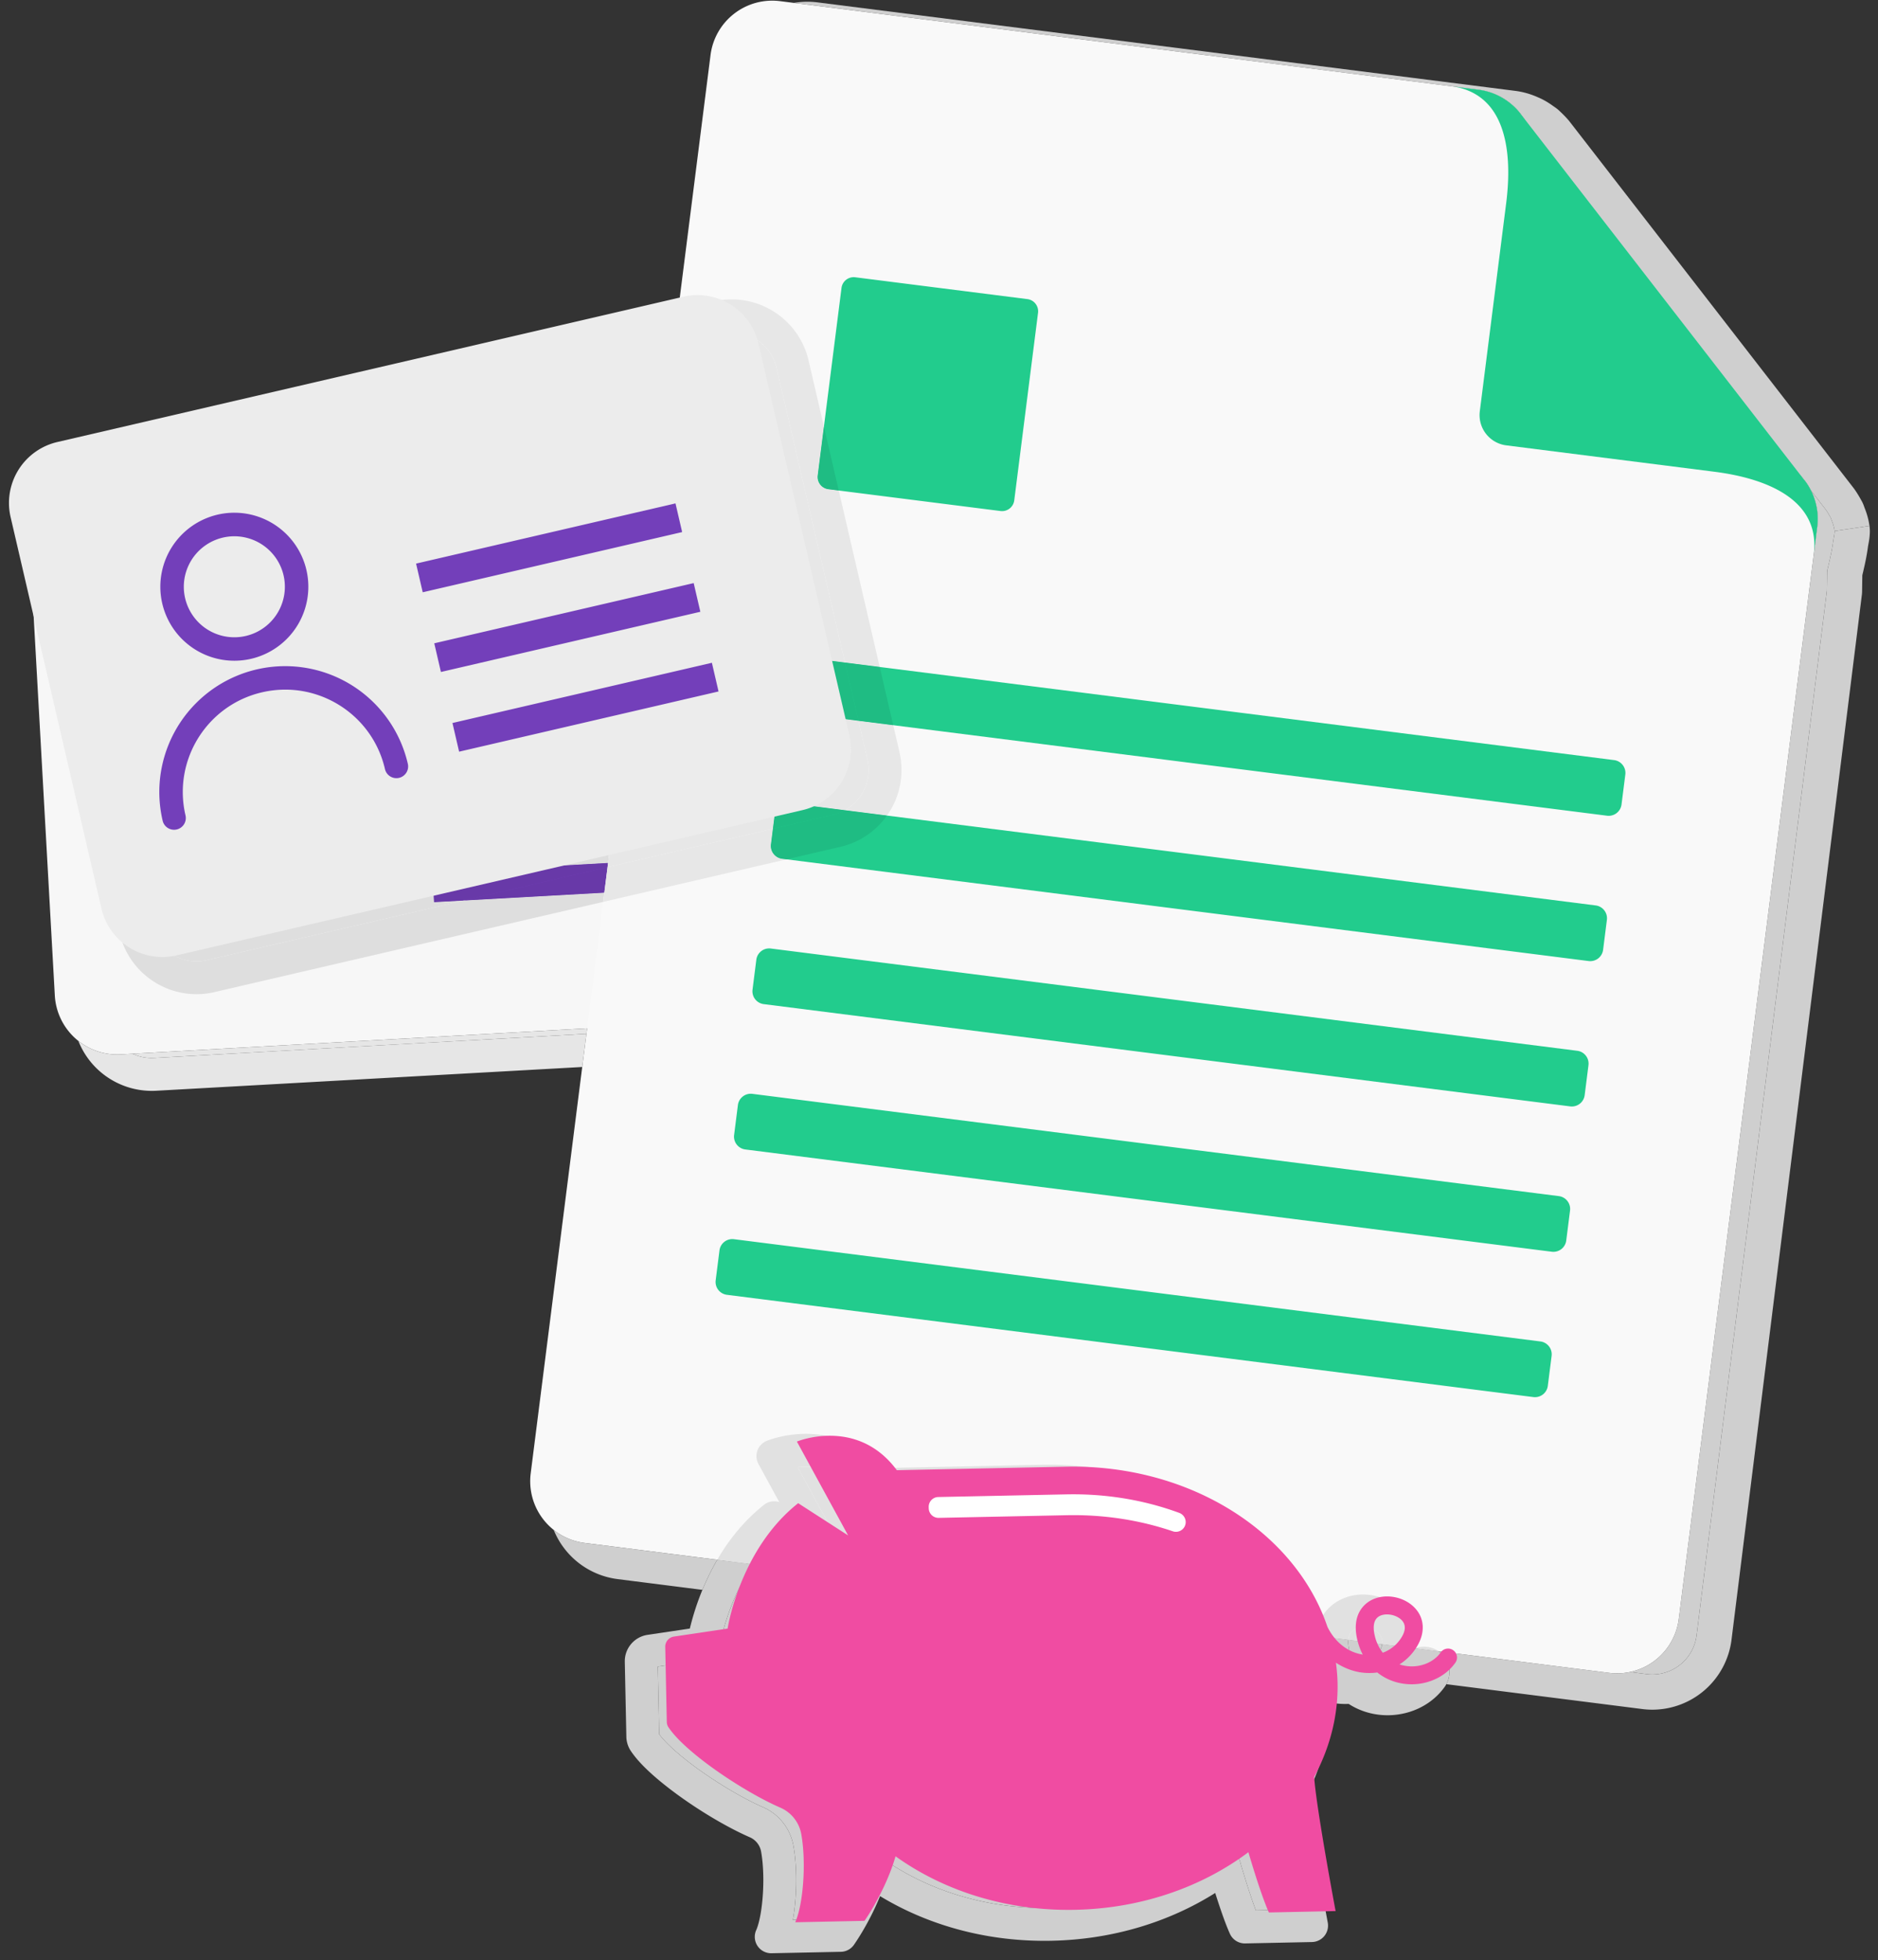 <svg height="167" viewBox="0 0 160 167" width="160" xmlns="http://www.w3.org/2000/svg"><rect x="0" y="0" width="160" height="167" fill="#333333" stroke="none"/><g fill="none" fill-rule="evenodd"><path d="m5.245 45.805-.071-.305a3.93 3.93 0 0 1 2.939-4.715l49.295-11.44-1.645 12.976-47.978 2.675c-.935.053-1.8.343-2.54.809" fill="#e6e6e6"/><path d="m3.026 48.629-.579-2.496a6.73 6.73 0 0 1 5.033-8.075l50.304-11.675-.376 2.962-49.295 11.44a3.93 3.93 0 0 0 -2.939 4.715l.071.305a5.35 5.35 0 0 0 -2.219 2.824m9.904 41.504c-.586 0-1.145-.13-1.648-.364l38.739-2.16-.059.466-36.808 2.052-.223.006z" fill="#e6e6e6"/><path d="m12.931 92.933a6.731 6.731 0 0 1 -6.254-4.254 5.308 5.308 0 0 0 3.609 1.146l.996-.056a3.899 3.899 0 0 0 1.648.364h.001l.223-.006 36.808-2.052-.359 2.824-36.293 2.024c-.127.007-.253.01-.379.01" fill="#e6e6e6"/><path d="m64.953 86.776-54.667 3.049a5.327 5.327 0 0 1 -5.616-5.023l-1.908-34.189a5.328 5.328 0 0 1 5.023-5.617l54.667-3.048a5.328 5.328 0 0 1 5.617 5.023l1.907 34.189a5.327 5.327 0 0 1 -5.023 5.616" fill="#f7f7f7"/><path d="m59.273 68.637-22.655 1.264-.14-2.504 22.655-1.264zm.362 6.955-22.654 1.264-.14-2.504 22.655-1.264zm-48.459 2.703 21.666-1.208-1.186-21.28-21.666 1.209zm47.734-16.613-22.655 1.264-.139-2.504 22.654-1.264z" fill="#733fba"/><path d="m16.738 81.896a3.929 3.929 0 0 1 -3.821-3.041l-.151-.649 20.076-1.119-1.186-21.28-21.666 1.209.677 12.148-5.422-23.359a5.316 5.316 0 0 1 2.54-.809l47.978-2.675-2.174 17.146-17.473.975.139 2.504 17.013-.949-.57 4.495-16.22.905.14 2.504 15.759-.879-.57 4.495-14.966.835.14 2.504 2.534-.142-21.884 5.079a3.93 3.93 0 0 1 -.893.103" fill="#dedede"/><path d="m36.618 69.901-.14-2.504 16.22-.905-.321 2.53zm.363 6.955-.14-2.504 14.966-.835-.045.355-12.247 2.842zm-24.215 1.35-2.099-9.042-.677-12.148 21.666-1.209 1.186 21.28zm23.489-15.26-.139-2.504 17.473-.975-.321 2.53z" fill="#6839a8"/><path d="m16.739 84.696h-.001a6.729 6.729 0 0 1 -6.549-5.208l-7.163-30.859a5.35 5.35 0 0 1 2.219-2.824l5.422 23.359.509 9.131 1.59-.089.151.649a3.929 3.929 0 0 0 4.714 2.938l21.884-5.079 11.972-.667-.1.787-33.123 7.687a6.754 6.754 0 0 1 -1.525.175" fill="#dedede"/><path d="m39.515 76.714 12.247-2.842-.275 2.175zm-28.339 1.581-.509-9.131 2.099 9.042z" fill="#6839a8"/><g fill="#cfcfcf"><path d="m140.779 142.651h-.001c-.159 0-.321-.01-.484-.031l-1.417-.18a5.302 5.302 0 0 0 4.149-4.518l11.796-93.026a5.384 5.384 0 0 0 -.531-3.104l1.239 1.598.004.006.001.002.012.015.007.009.007.009c.039.055.171.252.314.507l-.002-.002.104.185c.015.041.048.137.102.275l-.001-.001c.079.201.138.386.179.568l.001.005c.014.061.027.139.046.27l.003.045.001.022c0 .133-.077.478-.152.996-.039.317-.153.884-.254 1.338-.051.229-.1.435-.135.582l-.046.193a1.482 1.482 0 0 0 -.054.379l-.023 1.546-11.101 88.991v-.003a3.804 3.804 0 0 1 -3.764 3.324m12.232-102.51a5.37 5.37 0 0 0 -2.873-1.288l-3.953-.502-16.052-20.714.501-3.953a5.374 5.374 0 0 0 -.21-2.321l.124.087-.002-.002c.095.07.169.118.213.149l.031.021.155.148-.003-.003c.137.132.25.251.326.334l.081.092.008.008.004.006.014.018.008.01zm3.294 5.1-.001-.003z"/><path d="m140.778 145.651c-.285 0-.573-.018-.862-.055l-16.692-2.117c.176-.322.263-.68.263-1.028v-.013a2.16 2.16 0 0 0 -.918-1.762l-.007-.005 14.538 1.843a5.29 5.29 0 0 0 1.777-.074l1.417.18c.163.021.325.031.484.031h.001a3.804 3.804 0 0 0 3.764-3.324v.003l11.101-88.991.023-1.546c.002-.131.02-.258.054-.379l.046-.193c.035-.147.084-.353.135-.582.101-.454.215-1.021.254-1.338.075-.518.152-.863.152-.996l-.001-.022-.003-.045.001.003-.001-.003 1.485-.218 1.483-.221.001.004c.024.168.034.329.034.48-.01.674-.15 1.123-.175 1.395a19.163 19.163 0 0 1 -.302 1.612c-.066.299-.128.557-.166.717l-.021 1.458-.012.163-11.112 89.073v.003a6.804 6.804 0 0 1 -6.741 5.947m-20.248-5.218.003-.019.037.004zm-60.687-4.99-7.221-.916a6.801 6.801 0 0 1 -5.447-4.189 5.27 5.27 0 0 0 2.631 1.107l11.301 1.433c-.515.885-.93 1.757-1.264 2.565"/><path d="m156.304 45.238 1.485-.218 1.483-.221-1.483.221zm0 0a3.53 3.53 0 0 0 -.046-.27l-.001-.005a3.872 3.872 0 0 0 -.179-.568l.001.001c-.054-.138-.087-.234-.102-.275l-.104-.185.002.002a6.462 6.462 0 0 0 -.314-.507l-.007-.009-.007-.009-.012-.015-.001-.002-.004-.006-1.239-1.598a5.407 5.407 0 0 0 -1.28-1.651l-21.628-27.91-.008-.01-.014-.018-.004-.006-.008-.008-.081-.092a7.584 7.584 0 0 0 -.326-.334l.003.003-.155-.148-.031-.021c-.044-.031-.118-.079-.213-.149l.002.002a7.195 7.195 0 0 0 -.124-.087 5.408 5.408 0 0 0 -4.473-3.722l-58.311-7.394a6.762 6.762 0 0 1 2.015-.044l57.148 7.246.016.003 1.497.19.829.105a6.811 6.811 0 0 1 1.807.509l.003.001c.128.055.281.119.459.21l-.005-.002c.329.168.627.359.9.556l.002.002c.051.041.196.12.436.32l.061.055.207.197.004.003c.168.162.309.307.42.427.113.122.188.209.251.286l.031.041.012.014.003.004.014.017 24.157 31.173.011.015.01.013-.002-.002.012.015-.001.001.027.033.052.073.126.186c.096.147.217.341.349.575l.001.002.137.246.04.076c.131.278.172.439.2.502l.001.002c.123.312.234.648.315 1.012l-.001-.005c.043.192.067.355.088.495l-1.483.221zm-88.752 118.324c.025-.144.049-.29.072-.439.136-.924.208-1.942.209-2.96-.001-1.01-.071-2.015-.237-2.935a4.44 4.44 0 0 0 -2.604-3.278c-1.419-.614-3.4-1.753-5.143-2.978a26.204 26.204 0 0 1 -2.359-1.841c-.59-.522-1.06-1.023-1.33-1.393l-.12-5.76 4.111-.612a1.402 1.402 0 0 0 1.178-1.173v-.002c.01-.07.271-1.654 1.086-3.64a17.493 17.493 0 0 1 1.759-3.284l45.04 5.711c.189.426.359.859.507 1.299l.069.167c.26.538.593 1.031.986 1.46a1.409 1.409 0 0 0 -.393 1.164c.069.532.117 1.047.128 1.553v-.002l.003.295c-.001 2.492-.657 4.863-1.83 7.047a1.394 1.394 0 0 0 -.164.757c.051.746.191 1.8.373 3.014.35 2.325.857 5.191 1.177 6.949l-3.077.064a48.048 48.048 0 0 1 -.738-2.157 86.634 86.634 0 0 1 -.424-1.367l-.129-.434a1.402 1.402 0 0 0 -2.219-.882c-3.683 2.762-8.551 4.522-13.948 4.633-.182.004-.364.005-.545.005h-.004c-5.345 0-10.207-1.64-13.918-4.301a1.397 1.397 0 0 0 -2.16.747c-.394 1.36-1.012 2.654-1.53 3.59-.201.363-.386.673-.537.915zm48.359-21.101a1.38 1.38 0 0 0 -.461-.133 1.39 1.39 0 0 0 -.152-.78 3.937 3.937 0 0 1 -.343-.941l-.002-.006a3.118 3.118 0 0 1 -.091-.707c.001-.072.005-.138.011-.198l2.882.365c-.028.2-.109.439-.273.711v.001a3.243 3.243 0 0 1 -1.044 1.079c-.236.15-.417.364-.527.609"/><path d="m65.705 166.401a1.397 1.397 0 0 1 -1.4-1.402c0-.195.041-.39.124-.573.139-.298.315-.948.425-1.713.114-.769.179-1.668.179-2.55v-.011c0-.871-.065-1.729-.192-2.424a1.64 1.64 0 0 0 -.963-1.209c-2.51-1.098-5.928-3.241-8.25-5.297-.774-.692-1.426-1.365-1.901-2.08a2.263 2.263 0 0 1 -.364-1.2l-.132-6.372h.001l-.001-.047a2.27 2.27 0 0 1 1.937-2.246l3.604-.537a22.452 22.452 0 0 1 1.071-3.297c.334-.808.749-1.68 1.264-2.565l3.067.389a17.493 17.493 0 0 0 -1.759 3.284c-.815 1.986-1.076 3.57-1.086 3.64v.002a1.402 1.402 0 0 1 -1.178 1.173l-4.111.612.12 5.76c.27.37.74.871 1.33 1.393a26.204 26.204 0 0 0 2.359 1.841c1.743 1.225 3.724 2.364 5.143 2.978a4.44 4.44 0 0 1 2.604 3.278c.166.92.236 1.925.237 2.935a20.791 20.791 0 0 1 -.209 2.96c-.023.149-.047.295-.072.439l3.289-.068c.151-.242.336-.552.537-.915.518-.936 1.136-2.23 1.53-3.59a1.404 1.404 0 0 1 1.344-1.01c.289 0 .576.09.816.263 3.711 2.661 8.573 4.301 13.918 4.301h.004c.181 0 .363-.001.545-.005 5.397-.111 10.265-1.871 13.948-4.633a1.395 1.395 0 0 1 1.556-.083c.357.212.594.569.663.965l.129.434c.106.351.254.836.424 1.367.224.704.493 1.503.738 2.157l3.077-.064c-.32-1.758-.827-4.624-1.177-6.949-.182-1.214-.322-2.268-.373-3.014a1.394 1.394 0 0 1 .164-.757c1.173-2.184 1.829-4.555 1.83-7.047l-.003-.295v.002a14.547 14.547 0 0 0 -.128-1.553 1.409 1.409 0 0 1 .393-1.164 6.074 6.074 0 0 1 -.986-1.46l-.069-.167c-.148-.44-.318-.873-.507-1.299l5.659.718c-.006.06-.01.126-.011.198 0 .188.024.42.091.707l.002.006c.08.347.196.659.343.941a1.39 1.39 0 0 1 .152.78c.16.017.316.062.461.133.11-.245.291-.459.527-.609.415-.264.767-.62 1.044-1.079v-.001c.164-.272.245-.511.273-.711l2.778.353-.003.019.04-.015 1.992.253.007.005a2.16 2.16 0 0 1 .918 1.762v.013a2.154 2.154 0 0 1 -.395 1.241l.001-.001c-1.092 1.54-2.88 2.39-4.744 2.433l-.131.001c-.392 0-.79-.036-1.189-.114l.005.001a6 6 0 0 1 -2.132-.853 6.703 6.703 0 0 1 -.709-.008l.005.001a6.223 6.223 0 0 1 -.885-.121c-.018 2.801-.736 5.468-1.967 7.883.095.968.335 2.597.609 4.26a315.857 315.857 0 0 0 1.166 6.614 1.404 1.404 0 0 1 -.289 1.141 1.402 1.402 0 0 1 -1.058.517l-5.685.118-.03.001c-.55 0-1.047-.32-1.274-.822-.409-.907-.842-2.195-1.197-3.303l-.056-.174c-3.913 2.465-8.718 3.962-13.94 4.071-.201.004-.401.006-.602.006-5.22 0-10.056-1.407-14.011-3.808-.973 2.396-2.195 4.097-2.23 4.154-.257.363-.667.58-1.112.589l-5.902.122zm-11.074-24.86.529-.018zm0 0 .529-.018z"/></g><path d="m137.1 142.514-87.294-11.069a5.3 5.3 0 0 1 -4.592-5.926l15.321-120.829a5.3 5.3 0 0 1 5.926-4.592l59.49 7.543a5.406 5.406 0 0 1 4.683 6.043l-.501 3.953 16.052 20.714 3.953.502a5.407 5.407 0 0 1 4.684 6.043l-11.796 93.026a5.301 5.301 0 0 1 -5.926 4.592" fill="#f9f9f9"/><path d="m153.716 40.886s1.413 1.581 1.106 4.01l-.295 2.326c.563-4.444-3.618-6.419-8.485-7.036l-17.716-2.246a2.6 2.6 0 0 1 -2.251-2.906l2.246-17.716c.617-4.867-.252-9.408-4.696-9.972l2.326.295c2.429.308 3.608 2.071 3.608 2.071zm-16.8 28.606-68.707-8.712a1.103 1.103 0 0 1 -.955-1.233l.323-2.55a1.103 1.103 0 0 1 1.233-.955l68.707 8.712c.604.077 1.032.628.955 1.233l-.323 2.549a1.104 1.104 0 0 1 -1.233.956m-51.675-25.957-14.666-1.859a1.047 1.047 0 0 1 -.907-1.17l2.026-15.978a1.047 1.047 0 0 1 1.17-.906l14.666 1.86c.574.072.979.596.907 1.169l-2.026 15.978a1.047 1.047 0 0 1 -1.17.906m50.105 38.338-68.707-8.712a1.102 1.102 0 0 1 -.955-1.232l.323-2.55a1.103 1.103 0 0 1 1.233-.955l68.707 8.712c.604.076 1.032.628.955 1.232l-.323 2.55a1.103 1.103 0 0 1 -1.233.955m-1.57 12.382-68.707-8.712a1.102 1.102 0 0 1 -.955-1.233l.323-2.549a1.103 1.103 0 0 1 1.233-.955l68.707 8.712c.604.076 1.032.628.955 1.232l-.323 2.55a1.103 1.103 0 0 1 -1.233.955m-1.57 12.382-68.707-8.712a1.103 1.103 0 0 1 -.955-1.233l.323-2.549a1.104 1.104 0 0 1 1.233-.956l68.707 8.712c.604.077 1.032.629.955 1.233l-.323 2.55a1.103 1.103 0 0 1 -1.233.955m-1.57 12.382-68.707-8.712a1.103 1.103 0 0 1 -.955-1.233l.323-2.55a1.103 1.103 0 0 1 1.233-.955l68.707 8.712c.604.077 1.032.629.955 1.233l-.323 2.549a1.104 1.104 0 0 1 -1.233.956" fill="#22cc8d"/><path d="m117.755 140.061-2.882-.365c.029-.306.118-.463.206-.593.108-.151.254-.252.337-.296.182-.1.433-.165.714-.165h.023c.496 0 1.032.223 1.315.532l.001.001c.221.241.292.439.299.713 0 .054-.004.112-.013.173m-8.541-1.083-45.04-5.711a13.597 13.597 0 0 1 1.902-2.226l3.377 2.178a1.4 1.4 0 0 0 1.712-.15 1.405 1.405 0 0 0 .275-1.697l-3.484-6.383c.215-.023.444-.037.682-.037h.02a5.614 5.614 0 0 1 2.279.462c.777.346 1.559.91 2.3 1.907a1.4 1.4 0 0 0 1.125.567l.029-.001 14.42-.298c.183-.004.365-.006.548-.006h.003c4.896 0 9.391 1.365 12.954 3.639 3.132 1.998 5.534 4.686 6.898 7.756m13.348 1.693-1.992-.253c.24-.089.493-.134.744-.134h.012c.425 0 .86.127 1.233.385z" fill="#e1e1e1"/><path d="m120.533 140.414-2.778-.353c.009-.061.013-.119.013-.173-.007-.274-.078-.472-.299-.713l-.001-.001c-.283-.309-.819-.532-1.315-.532h-.023a1.51 1.51 0 0 0 -.714.165 1.039 1.039 0 0 0 -.337.296c-.088.13-.177.287-.206.593l-5.659-.718c-1.364-3.07-3.766-5.758-6.898-7.756-3.563-2.274-8.058-3.639-12.954-3.639h-.003c-.183 0-.365.002-.548.006l-14.42.298-.029.001a1.4 1.4 0 0 1 -1.125-.567c-.741-.997-1.523-1.561-2.3-1.907a5.614 5.614 0 0 0 -2.279-.462h-.02c-.238 0-.467.014-.682.037l3.484 6.383a1.405 1.405 0 0 1 -.275 1.697 1.4 1.4 0 0 1 -1.712.15l-3.377-2.178a13.597 13.597 0 0 0 -1.902 2.226l-3.067-.389c.945-1.623 2.231-3.289 3.981-4.678a1.399 1.399 0 0 1 1.304-.233l-1.773-3.248a1.407 1.407 0 0 1 -.092-1.137c.131-.372.419-.676.784-.827.104-.04 1.445-.598 3.347-.603 1.019 0 2.207.168 3.412.701 1.025.451 2.049 1.172 2.954 2.221l13.728-.285c.203-.004.405-.006.607-.006 5.417 0 10.429 1.505 14.463 4.078 3.862 2.463 6.84 5.919 8.36 9.982a3.824 3.824 0 0 1 1.899-2.497 4.286 4.286 0 0 1 2.052-.504c1.223.006 2.449.457 3.36 1.398l-.001-.001a3.802 3.802 0 0 1 1.041 3.175" fill="#e1e1e1"/><path d="m51.762 73.872 5.646-44.527 4.039-.938a3.933 3.933 0 0 1 4.715 2.939l5.826 25.099-3.178-.403a1.104 1.104 0 0 0 -1.233.955l-.323 2.55a1.103 1.103 0 0 0 .955 1.233l4.93.625.765 3.296c.07.301.103.599.103.893a3.94 3.94 0 0 1 -2.023 3.431l-4.744-.601a1.104 1.104 0 0 0 -1.233.955l-.155 1.223z" fill="#e7e7e7"/><path d="m73.139 61.405-4.93-.625a1.103 1.103 0 0 1 -.955-1.233l.323-2.55a1.104 1.104 0 0 1 1.233-.955l3.178.403zm-7.287 9.197.155-1.223a1.104 1.104 0 0 1 1.233-.955l4.744.601a3.893 3.893 0 0 1 -1.019.39z" fill="#1fbc83"/><path d="m51.387 76.834.375-2.962 14.09-3.27-.168 1.327a1.102 1.102 0 0 0 .955 1.232l.369.047zm24.18-7.354-3.583-.455a3.94 3.94 0 0 0 2.023-3.431 3.93 3.93 0 0 0 -.103-.893l-.765-3.296 2.961.375.531 2.288a6.701 6.701 0 0 1 -1.064 5.412m-.618-12.66-2.961-.375-5.826-25.099a3.933 3.933 0 0 0 -4.715-2.939l-4.039.938.376-2.962 3.03-.703a6.756 6.756 0 0 1 1.525-.176h.001a6.73 6.73 0 0 1 6.549 5.208l1.307 5.631-.528 4.163a1.047 1.047 0 0 0 .907 1.17l.885.112z" fill="#e7e7e7"/><path d="m76.1 61.78-2.961-.375-1.151-4.96 2.961.375zm-4.64-19.992-.885-.112a1.047 1.047 0 0 1 -.907-1.17l.528-4.163zm-4.452 31.42-.369-.047a1.102 1.102 0 0 1 -.955-1.232l.168-1.327 5.113-1.187a3.893 3.893 0 0 0 1.019-.39l3.583.455a6.715 6.715 0 0 1 -3.968 2.663l-.317-1.364.317 1.364z" fill="#1fbc83"/><path d="m117.523 137.681c.174-.094.387-.141.609-.146.467-.01.981.169 1.29.49.351.369.35.855-.003 1.444a3.117 3.117 0 0 1 -1.609 1.33 3.695 3.695 0 0 1 -.687-1.465c-.136-.58-.179-1.34.4-1.653zm-60.846 2.622.132 6.372a.849.849 0 0 0 .132.458c1.442 2.185 6.443 5.52 9.54 6.863a3.042 3.042 0 0 1 1.783 2.244c.443 2.441.164 6.021-.513 7.522l5.903-.122s1.771-2.492 2.644-5.499c4.094 2.936 9.454 4.68 15.311 4.558 5.684-.117 10.832-1.968 14.759-4.913l-.003.023s1.025 3.54 1.74 5.117l5.685-.117s-1.65-8.78-1.827-11.423c1.32-2.457 2.052-5.173 1.993-8.032a15.703 15.703 0 0 0 -.139-1.703c.752.485 1.596.807 2.515.865a5.05 5.05 0 0 0 1.01-.035c.57.456 1.246.773 2.002.918.342.067.683.094 1.024.087 1.452-.03 2.83-.707 3.625-1.839a.762.762 0 1 0 -1.248-.877c-.641.912-1.9 1.368-3.111 1.128a3.084 3.084 0 0 1 -.4-.103 4.651 4.651 0 0 0 1.492-1.537c.715-1.182.64-2.412-.2-3.289-.937-.982-2.58-1.257-3.731-.631-.519.281-1.671 1.17-1.159 3.346.106.458.263.883.466 1.273-1.283-.197-2.373-1.066-3.009-2.366-2.721-8.053-11.701-13.859-22.266-13.64l-14.419.298c-3.383-4.568-8.515-2.439-8.515-2.439l4.364 7.995-4.255-2.745c-4.994 3.953-6.011 10.683-6.011 10.683l-4.572.68a.871.871 0 0 0 -.742.88z" fill="#f04ca2"/><path d="m100.939 130.023a.832.832 0 0 1 -1.028.428c-2.77-.941-5.824-1.433-9.023-1.367l-10.913.226a.83.83 0 0 1 -.849-.814l-.003-.113a.833.833 0 0 1 .815-.849l10.913-.226c3.427-.071 6.688.498 9.611 1.575.463.17.687.694.477 1.14" fill="#fff"/><path d="m68.374 69.014-53.334 12.378a5.329 5.329 0 0 1 -6.395-3.986l-7.742-33.355a5.329 5.329 0 0 1 3.986-6.395l53.334-12.378a5.329 5.329 0 0 1 6.395 3.986l7.742 33.355a5.329 5.329 0 0 1 -3.986 6.395" fill="#ececec"/><path d="m59.668 52.118-22.103 5.129-.567-2.443 22.102-5.129zm1.55 6.789-22.103 5.13-.567-2.443 22.103-5.13zm-3.101-13.579-22.102 5.129-.567-2.443 22.102-5.129zm-33.036 3.256-.964.264a4.306 4.306 0 0 1 -4.154 5.443 4.307 4.307 0 0 1 -4.303-4.309 4.306 4.306 0 0 1 8.457-1.134l.964-.264.965-.264a6.309 6.309 0 0 0 -6.077-4.64 6.307 6.307 0 0 0 -6.309 6.302 6.306 6.306 0 0 0 7.972 6.083 6.306 6.306 0 0 0 4.414-7.745zm-9.28 20.864a8.713 8.713 0 0 1 -.228-1.981c0-3.962 2.723-7.555 6.752-8.488a8.77 8.77 0 0 1 1.981-.228c3.963.001 7.555 2.724 8.488 6.753a1 1 0 1 0 1.948-.452 10.727 10.727 0 0 0 -10.436-8.301 10.725 10.725 0 0 0 -10.733 10.716c0 .804.091 1.619.28 2.433a1 1 0 1 0 1.948-.452" fill="#733fba"/></g></svg>